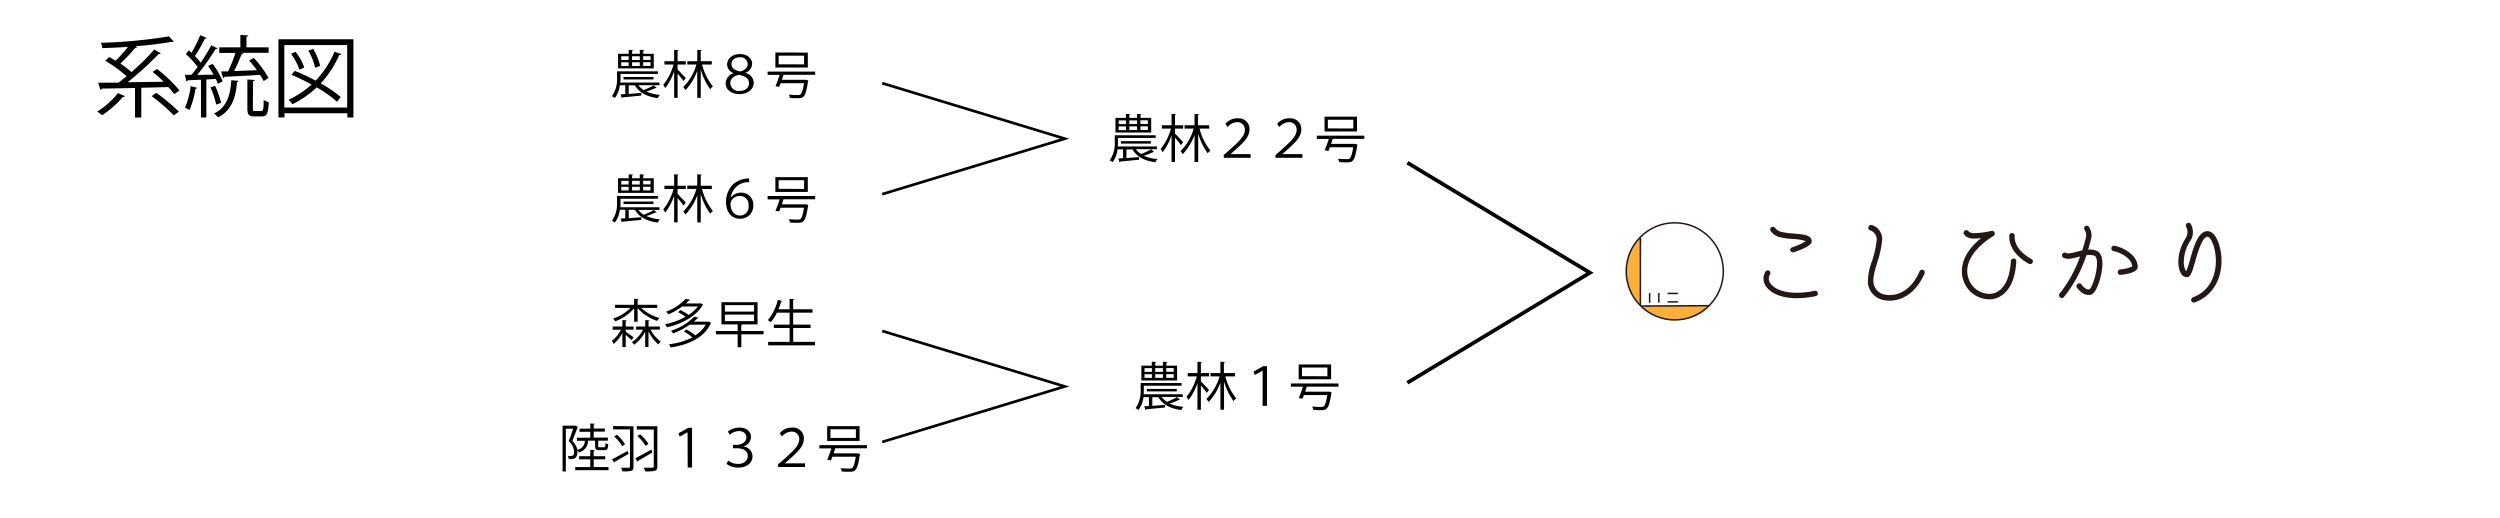 <?xml version="1.0" encoding="UTF-8"?> <svg xmlns="http://www.w3.org/2000/svg" viewBox="0 0 676 140"><defs><style>.cls-1{fill:#fff;}.cls-2{fill:#fbb03b;}.cls-3,.cls-5,.cls-6{fill:none;stroke-miterlimit:10;}.cls-3{stroke:#231815;stroke-width:0.41px;}.cls-4{fill:#231815;}.cls-5,.cls-6{stroke:#000;}.cls-5{stroke-width:0.73px;}.cls-6{stroke-width:1.02px;}</style></defs><g id="レイヤー_2" data-name="レイヤー 2"><g id="文字"><rect class="cls-1" width="676" height="140"></rect><path class="cls-2" d="M461.94,82.73a.37.37,0,0,1-.18,0,3.8,3.8,0,0,0-1.5.1.56.56,0,0,1-.65-.34,38.62,38.62,0,0,1-6.54.07.49.49,0,0,1-.34.13c-1,0-1.93.07-2.91.06a25.71,25.71,0,0,0-3,.07.44.44,0,0,1-.47-.27,7.71,7.71,0,0,1-1.18.06,1,1,0,0,1-1.11.22.57.57,0,0,1-.19-.1l0,.07-.06.1a2,2,0,0,1,.54.54.4.4,0,0,1,.07.2l.32,0a.46.46,0,0,0,.32.25l.05,0a.45.45,0,0,0,.2.18,32.78,32.78,0,0,0,4,1.92,8.21,8.21,0,0,0,2,.62,8.44,8.44,0,0,0,2.13-.08,9.05,9.05,0,0,1,1.47,0l.1,0c.68-.22,1.4-.29,2.08-.51a15.21,15.21,0,0,0,1.86-.78c.37-.18.74-.37,1.1-.59s.78-.43.9-.76a.54.54,0,0,1,.54-.36.59.59,0,0,0-.06-.14l.15,0A.44.44,0,0,0,461.94,82.73Z"></path><path class="cls-2" d="M443.79,64.7l-.14.11a.6.6,0,0,0-.95,0A12.15,12.15,0,0,0,441,68.05a.48.48,0,0,0-.33.24c-.12.21-.23.41-.33.62a.54.54,0,0,1,.05.38,19.36,19.36,0,0,0-.56,4.14.49.49,0,0,1-.26.45,16,16,0,0,0,.24,1.69,18.22,18.22,0,0,0,1.27,4,.54.54,0,0,1,.5.25c.48.72.75,1.57,1.29,2.25l0,0a.52.52,0,0,1,.51.27l.09.18a.37.37,0,0,0,.14-.07l.09,0a.53.53,0,0,1-.08-.27c0-.79.06-1.56.07-2.35s-.11-1.53-.1-2.31a.85.85,0,0,1,0-.17c-.06-1.86.15-3.71.16-5.57,0-.89-.08-1.78,0-2.67a15.51,15.51,0,0,0,0-2.81.52.52,0,0,1,.11-.43,3.46,3.46,0,0,1,0-1.2A.24.24,0,0,1,443.79,64.7Z"></path><line class="cls-3" x1="446.06" y1="79.24" x2="446.06" y2="81.85"></line><line class="cls-3" x1="450.91" y1="81.63" x2="453.7" y2="81.63"></line><line class="cls-3" x1="450.91" y1="79.35" x2="453.7" y2="79.35"></line><circle class="cls-3" cx="452.86" cy="73.37" r="13.13"></circle><line class="cls-3" x1="448.55" y1="79.24" x2="448.55" y2="81.85"></line><line class="cls-3" x1="443.56" y1="64.21" x2="443.56" y2="82.57"></line><line class="cls-3" x1="443.75" y1="82.76" x2="462.16" y2="82.65"></line><path class="cls-4" d="M491,80.07c-7.53,1.55-11.89-.33-13.47-2.64a3.62,3.62,0,0,1-.14-4,.79.79,0,0,1,1-.22.76.76,0,0,1,.22,1,2.08,2.08,0,0,0,.11,2.41c1.25,1.81,5.11,3.42,12,2a.74.74,0,0,1,.28,1.45ZM484.6,66.88a17.83,17.83,0,0,0,3.72-1.67,12.45,12.45,0,0,0-3.42-.58,19.46,19.46,0,0,1-3.91-.56,4.3,4.3,0,0,1-2.22-1.64.6.6,0,0,1-.12-.39.74.74,0,0,1,1.34-.41,3,3,0,0,0,1.44,1,18.62,18.62,0,0,0,3.58.52c2.39.2,3.86.36,4.53,1.14a1.44,1.44,0,0,1,.33,1c0,.33-.14,1.39-4.83,2.92a.72.72,0,0,1-.92-.48.79.79,0,0,1-.05-.22A.7.7,0,0,1,484.6,66.88Z"></path><path class="cls-4" d="M520,73a.7.7,0,0,1,.39.94c-2.61,6.17-7.31,7.78-10.53,7.28a5.29,5.29,0,0,1-4.77-4.56,15.53,15.53,0,0,1,1.08-6,27.09,27.09,0,0,0,1.3-5.86,2.58,2.58,0,0,0-1.77-2.5.74.74,0,0,1-.45-1,.71.71,0,0,1,.92-.44,4,4,0,0,1,2.78,4A27.8,27.8,0,0,1,507.59,71c-.61,2.09-1.17,3.89-1,5.45a3.79,3.79,0,0,0,3.52,3.27c2.73.42,6.67-1,8.95-6.38A.72.72,0,0,1,520,73Z"></path><path class="cls-4" d="M530.94,75.93a7.2,7.2,0,0,1-.45-2.58c0-2.31,1-5.58,5.17-8.94-.61,0-1.25.11-1.89.11-2.14,0-2.72-1.2-2.78-1.31a.75.75,0,0,1,1.34-.64s.27.47,1.44.47a21.9,21.9,0,0,0,4.72-.61.74.74,0,0,1,.84.45.75.75,0,0,1-.28.91c-5.61,3.48-8.14,7.81-6.72,11.64a6,6,0,0,0,6.19,4c3-.44,4.94-3.67,5.22-8.83a.79.79,0,0,1,.78-.7.74.74,0,0,1,.69.78c-.47,8.42-4.69,9.94-6.5,10.22A7.45,7.45,0,0,1,530.94,75.93Zm17.66-4.61c-1.28-.69-5.47-3.28-5.28-7.53a.73.73,0,1,1,1.45.06c-.14,3.42,3.44,5.58,4.52,6.19a.71.71,0,0,1,.31,1A.74.74,0,0,1,548.6,71.32Z"></path><path class="cls-4" d="M557,80.37a.71.71,0,0,1-.06-1,34.75,34.75,0,0,0,5.5-10l-.39.08c-1.55.42-3,.81-4.11.25a.75.75,0,0,1,.73-1.31c.52.31,1.77,0,3-.36l1.36-.33a36,36,0,0,0,1-3.53,2.52,2.52,0,0,0-.36-2,.77.77,0,0,1,.13-1,.74.74,0,0,1,1,.11,4.06,4.06,0,0,1,.64,3.28c-.25,1-.53,2-.8,2.94a5,5,0,0,1,2.3.31c.75.33,1.61,1.22,1.56,3.74-.09,2.73-1.45,7.5-2.95,8.06-2.14.78-3.86-1.72-3.94-1.83a.74.74,0,0,1,1.22-.84s1.17,1.61,2.19,1.28c.62-.44,2-4.17,2-6.91,0-.25,0-.48,0-.7-.06-.47-.2-1.25-.64-1.44a4.15,4.15,0,0,0-2.22-.14,35.22,35.22,0,0,1-6.11,11.33A.72.72,0,0,1,557,80.37Zm14.77-13.91c3.06.61,6.22,2.89,6.28,5.67,0,1.11-1.53,1.86-4.61,2.19a.71.71,0,0,1-.81-.64V73.6a.75.75,0,0,1,.64-.75,9.56,9.56,0,0,0,3.28-.81c-.14-2-2.69-3.66-5.05-4.13a.78.78,0,0,1-.59-.73V67A.73.73,0,0,1,571.81,66.46Z"></path><path class="cls-4" d="M600.44,67.74c1,5.39-.83,11.8-7,14.05a.74.74,0,0,1-.5-1.39c5.69-2.08,6.8-8,6-12.38-.45-2.56-1.45-4-2-4-1.47,0-2.66,4.22-3.38,6.75-.81,2.78-1.2,4.19-2.25,4.19a1.92,1.92,0,0,1-1.67-1.19c-1.08-2-.83-6.08,1.42-9.44a3.09,3.09,0,0,0,.08-3,.74.74,0,0,1,.28-1,.71.71,0,0,1,1,.28,4.79,4.79,0,0,1,.55,2.2,4,4,0,0,1-.69,2.27,10.59,10.59,0,0,0-1.78,5.7,4.77,4.77,0,0,0,.45,2.25.7.7,0,0,0,.19.3,19.64,19.64,0,0,0,1-3c1.06-3.66,2.22-7.83,4.8-7.83C598.88,62.6,600,65.38,600.44,67.74Z"></path><path d="M33.8,26a.49.49,0,0,1-.53.17,27.47,27.47,0,0,1-5.67,5,13,13,0,0,0-1.31-1,21.39,21.39,0,0,0,5.59-5Zm8.66-7.35a38.85,38.85,0,0,1,6.08,5.81l-1.42,1a20.75,20.75,0,0,0-1.61-1.92c-2.42.07-4.92.14-7.3.19v8.06h-1.7v-8c-3.43.07-6.58.14-8.95.16a.49.49,0,0,1-.41.34l-.6-1.94c1.53,0,3.41,0,5.49,0,.7-.53,1.45-1.1,2.19-1.73a37,37,0,0,0-5.78-4.2l1.1-1c.55.31,1.13.67,1.73,1a38.57,38.57,0,0,0,3.33-3.75c-2.35.17-4.7.27-6.93.34a6.79,6.79,0,0,0-.39-1.44A135.17,135.17,0,0,0,45.7,9.83L47,11.26a.29.29,0,0,1-.22.08,1.37,1.37,0,0,1-.28-.05,93.06,93.06,0,0,1-9.89,1.2l.48.26a.48.48,0,0,1-.53.17,46.15,46.15,0,0,1-4,4.27,24.73,24.73,0,0,1,3,2.31,64.61,64.61,0,0,0,6.15-6.1l1.75,1c-.1.15-.29.19-.55.19a81.93,81.93,0,0,1-8.4,7.64l9.74-.12a33.23,33.23,0,0,0-3-2.67Zm-.21,6.44a53,53,0,0,1,6.12,5.11l-1.37,1A47.44,47.44,0,0,0,41,26Z"></path><path d="M58.9,22.67a8.92,8.92,0,0,0-.55-1.32l-2.55.14V31.76H54.34V21.56c-1.37.05-2.62.12-3.6.15,0,.19-.17.26-.34.31L50,20.22h1.78c.53-.63,1.1-1.35,1.65-2.11a20.9,20.9,0,0,0-3.19-3.49l.82-1a8.45,8.45,0,0,1,.72.65,37.63,37.63,0,0,0,2.37-4.76l1.76.75c-.1.14-.24.19-.51.19a41.43,41.43,0,0,1-2.69,4.71,13.42,13.42,0,0,1,1.57,1.8c1.08-1.61,2.11-3.32,2.85-4.71l1.7.82a.67.67,0,0,1-.55.19,64.7,64.7,0,0,1-4.94,7l4.41-.07c-.45-.81-1-1.65-1.48-2.37,1-.44,1.1-.48,1.22-.56A20.24,20.24,0,0,1,60.2,22Zm-5.59,1.08c-.05.14-.19.24-.46.24a21.23,21.23,0,0,1-1.63,5.76,9.08,9.08,0,0,0-1.2-.63,20.77,20.77,0,0,0,1.54-5.83Zm4.85-.53a23.53,23.53,0,0,1,1.63,4.58c-.29.12-.58.22-1.34.48a21.78,21.78,0,0,0-1.54-4.65Zm6.36-1.35c0,.17-.17.27-.43.32-.34,4.68-1.83,7.94-5.14,9.55a5.72,5.72,0,0,0-1.08-1.06c3.12-1.44,4.44-4.46,4.66-9Zm-4.73-2.56,1.87,0a35.2,35.2,0,0,0,2-5H59.29V12.8H65V9.44l2.12.14c0,.17-.17.29-.48.34V12.8h6v1.47H65.24l.6.19c0,.14-.24.21-.53.24a46.49,46.49,0,0,1-2,4.51c1.9-.07,4-.14,6.15-.24a33.19,33.19,0,0,0-2.09-2.59l1.25-.72a27.78,27.78,0,0,1,4,5.42c-.29.19-.6.36-1.32.84-.24-.48-.57-1.05-1-1.68-3.57.24-7.22.41-9.6.53a.5.5,0,0,1-.38.34Zm8.59,10.05c0,.58.1.65.6.65h1.68c.48,0,.6-.36.65-3a3.88,3.88,0,0,0,1.37.62c-.14,3.05-.53,3.84-1.87,3.84h-2c-1.54,0-1.92-.47-1.92-2.11V21.49l2,.14c0,.17-.17.29-.48.32Z"></path><path d="M75.29,10.62H95.57V31.76H93.92V30.63h-17v1.13H75.29Zm1.59,18.45h17V12.18h-17Zm2.83-9.91a55.5,55.5,0,0,1,5.64,2.64A25.19,25.19,0,0,0,90.44,14l1.87.62c-.07.17-.26.27-.58.25a27.61,27.61,0,0,1-5,7.68,33.2,33.2,0,0,1,5.4,3.69l-1,1.27a31.94,31.94,0,0,0-5.49-3.88,26.48,26.48,0,0,1-6.58,4.56,8.14,8.14,0,0,0-1-1.23,25,25,0,0,0,6.19-4.1,53.69,53.69,0,0,0-5.43-2.62ZM79.92,14a15,15,0,0,1,2.36,4.25l-1.32.6a15.72,15.72,0,0,0-2.26-4.3Zm4.76-.77a15,15,0,0,1,1.89,4.59l-1.36.5a16.93,16.93,0,0,0-1.83-4.63Z"></path><path d="M160.9,119.16H159a3.19,3.19,0,0,1-2.5,3.17,2.74,2.74,0,0,0-.38-.58,3.67,3.67,0,0,1,0,.46c0,1.94-1.16,1.94-1.94,1.94a2.61,2.61,0,0,1-.4,0,2.46,2.46,0,0,0-.23-.84,4.31,4.31,0,0,0,.6,0c.54,0,1.09,0,1.09-1.19a4.3,4.3,0,0,0-1.47-2.84c.45-1.06.88-2.37,1.2-3.35H153v11.56h-.88V115.1h3.37l.15,0,.63.36a.35.35,0,0,1-.11.13c-.37,1.06-.93,2.49-1.4,3.64a5,5,0,0,1,1.38,2.39,2.44,2.44,0,0,0,2-2.42H156v-.84h3.61v-1.61H156.7v-.83h2.92V114.5l1.2.08c0,.1-.08.17-.28.2v1.1h3v.83h-3v1.61h3.82v.84h-2.6v1.47c0,.28.05.31.4.31h1.17c.29,0,.35-.11.39-1.12a2.83,2.83,0,0,0,.75.32c-.08,1.28-.33,1.58-1,1.58h-1.39c-.94,0-1.15-.22-1.15-1.09Zm-.36,7.13h4v.86h-9v-.86h4.07V124.2h-3v-.84h3v-1.72l1.2.08c0,.1-.08.17-.28.2v1.44h3.12v.84h-3.12Z"></path><path d="M165.5,124.18c1.05-.52,2.68-1.41,4.21-2.25l.25.79c-1.36.81-2.83,1.64-3.77,2.16a.23.23,0,0,1-.13.23Zm5.79-8.91v10.9c0,1.23-.43,1.3-3,1.3a4.58,4.58,0,0,0-.34-1c.5,0,1,0,1.4,0,.95,0,1,0,1-.36v-10h-4.56v-.91Zm-4.48,2.29a10.67,10.67,0,0,1,2.2,2.57l-.77.53a11,11,0,0,0-2.16-2.63Zm5,6.34c1.07-.54,2.75-1.45,4.32-2.33l.25.78c-1.4.85-2.9,1.73-3.87,2.27a.23.23,0,0,1-.12.24Zm5.93-8.63v10.85c0,.69-.16,1-.63,1.18a11.31,11.31,0,0,1-2.65.17,4.46,4.46,0,0,0-.36-1c.61,0,1.21,0,1.68,0,.91,0,1,0,1-.38v-9.94h-4.6v-.91Zm-4.67,2.18a10.72,10.72,0,0,1,2.27,2.58l-.77.53a11,11,0,0,0-2.21-2.63Z"></path><path d="M185.92,116.89h0l-2.12,1.16-.35-.89,2.68-1.49h1v10.76h-1.18Z"></path><path d="M196.84,116.68a5,5,0,0,1,3.14-1.06c2.08,0,3.08,1.2,3.08,2.5a2.59,2.59,0,0,1-2.22,2.6v0a2.72,2.72,0,0,1,2.64,2.71c0,1.38-1.12,3-3.88,3a4.89,4.89,0,0,1-3.14-1l.43-.91a4.27,4.27,0,0,0,2.71.92c1.87,0,2.6-1.2,2.6-2.13,0-1.65-1.58-2.1-3.09-2.1h-.93v-.92h.93c1.34,0,2.71-.72,2.71-2,0-.93-.67-1.73-2-1.73a4.11,4.11,0,0,0-2.54,1Z"></path><path d="M210.85,117.14a4.14,4.14,0,0,1,3.39-1.52,2.89,2.89,0,0,1,3.13,2.91c0,2.2-1.64,3.63-4.14,5.88l-1,.87v0h5.44v1H210.4v-.75l1.21-1c2.95-2.65,4.51-4,4.51-5.83a2,2,0,0,0-2.07-2,3.51,3.51,0,0,0-2.61,1.33Z"></path><path d="M234.43,121.22h-8.57c-.13.42-.29.88-.45,1.36h6.33l.23,0,.6.19a1.08,1.08,0,0,1-.08.26c-.38,2.57-.75,3.68-1.28,4.14-.35.32-.67.39-1.62.39-.51,0-1.22,0-2-.08a1.63,1.63,0,0,0-.32-.88c1,.08,2.06.1,2.44.1a1.16,1.16,0,0,0,.69-.13c.4-.31.7-1.19,1-3.07h-6.33c-.14.38-.27.73-.39,1-.53-.11-.77-.15-1-.18a30.41,30.41,0,0,0,1.13-3.08h-3.25v-.87h12.86Zm-2-6v4h-8.77v-4Zm-1,3.19v-2.34h-6.88v2.34Z"></path><path d="M169.19,89.15v.55c.56.36,1.81,1.27,2.13,1.52l-.56.73c-.3-.31-1-.92-1.57-1.4v3.29h-.9V90a8.69,8.69,0,0,1-2.38,3,3.4,3.4,0,0,0-.45-.84,8.59,8.59,0,0,0,2.44-3h-2.23v-.86h2.62V86.54l1.17.09c0,.08-.09.15-.27.18v1.48h2.13v.86ZM171.47,87V83.35a12.17,12.17,0,0,1-5.11,3.53,4,4,0,0,0-.6-.74,11.22,11.22,0,0,0,4.7-2.87h-4.14v-.86h5.15V80.79l1.22.08c0,.1-.1.17-.28.2v1.34h5.3v.86h-4.32A12.08,12.08,0,0,0,178.32,86a4.32,4.32,0,0,0-.63.77,12.29,12.29,0,0,1-5.28-3.45V87Zm6.95,2.13H175.9a9.89,9.89,0,0,0,2.77,3.26,5.35,5.35,0,0,0-.67.75,11.87,11.87,0,0,1-2.65-3.53v4.21h-.89V89.7a10,10,0,0,1-3,3.51,4,4,0,0,0-.6-.7,8.55,8.55,0,0,0,3-3.36H172v-.86h2.48V86.54l1.17.09c0,.08-.1.15-.28.18v1.48h3.07Z"></path><path d="M189.49,82l.67.38a.28.28,0,0,1-.16.12c-1.84,3.17-6,5.2-9.68,6a4.09,4.09,0,0,0-.47-.84,17.79,17.79,0,0,0,5.5-2,12.35,12.35,0,0,0-2-1.26l.64-.55a12.84,12.84,0,0,1,2.19,1.32,9.64,9.64,0,0,0,2.54-2.31h-4.22A19.19,19.19,0,0,1,180.74,85a2.9,2.9,0,0,0-.65-.7,14,14,0,0,0,5.31-3.49l1.23.25c0,.1-.12.15-.3.17-.26.26-.55.54-.86.82h3.87Zm2,5,.17,0a5.26,5.26,0,0,1,.66.35c0,.07-.08.1-.16.14-1.82,4-6.26,5.8-10.85,6.47a2.9,2.9,0,0,0-.41-.87,18.83,18.83,0,0,0,6.33-1.85,13.53,13.53,0,0,0-2.33-1.62l.7-.53A13.29,13.29,0,0,1,188,90.68a8.23,8.23,0,0,0,2.83-2.89h-4.31A20.81,20.81,0,0,1,182,90.16a3.11,3.11,0,0,0-.58-.72,15.16,15.16,0,0,0,6.27-3.79l1.23.25c0,.1-.14.15-.32.17-.29.29-.62.59-1,.89Z"></path><path d="M206.46,89.51v.9h-6v3.47h-1V90.41h-5.88v-.9h5.88v-1.8h-4.38v-6h9.76v6H200.7c0,.07-.11.12-.26.15v1.65Zm-10.45-7v1.75h7.89V82.51Zm0,2.56v1.77h7.89V85.07Z"></path><path d="M214.48,92.44h5.88v.93H207.7v-.93h5.81V88.69h-4.27v-.91h4.27V84.54h-3.43a10.83,10.83,0,0,1-1.68,2.59,5.8,5.8,0,0,0-.78-.57,13.58,13.58,0,0,0,2.71-5.49l1.22.33c0,.1-.14.16-.32.16-.21.68-.45,1.38-.73,2.06h3v-2.8l1.26.07c0,.09-.09.16-.29.19v2.54h5.23v.92h-5.23v3.24h4.71v.91h-4.71Z"></path><path d="M319.06,108.07a.23.23,0,0,1-.18.07.23.23,0,0,1-.11,0,25.45,25.45,0,0,1-2.48,1A11.11,11.11,0,0,0,320,110a3.26,3.26,0,0,0-.59.87c-3-.39-5.1-1.52-6.16-3.46h-1.66v2.33l3.41-.27v.72l-5.09.49a.24.24,0,0,1-.19.18l-.31-1,1.26-.08v-2.4h-1.47a7.43,7.43,0,0,1-1.35,3.48,3.13,3.13,0,0,0-.8-.49,7.94,7.94,0,0,0,1.38-5v-1.8h11.06v.73H309.29v1.08c0,.38,0,.8-.06,1.23h10.6v.73h-5.7a5,5,0,0,0,1.43,1.31,23.09,23.09,0,0,0,2.72-1.28Zm-.78-9.19v4h-9.66v-4h2.83V97.8l1.18.09c0,.09-.08.16-.26.18v.81h2.09V97.8l1.21.09c0,.09-.09.16-.28.19v.8Zm-8.8.67v1h2v-1Zm0,1.63v1h2v-1Zm8.72,4.65h-8.1v-.67h8.1Zm-3.74-6.28h-2.09v1h2.09Zm0,1.63h-2.09v1h2.09Zm2.91-.65v-1h-2v1Zm0,1.63v-1h-2v1Z"></path><path d="M324.72,103.12c.5.48,1.87,1.95,2.21,2.32l-.62.79c-.29-.44-1-1.33-1.59-2v6.57h-.93v-7.21a15.56,15.56,0,0,1-2.42,4.58,5.23,5.23,0,0,0-.53-.89,15,15,0,0,0,2.78-5.5h-2.46v-.9h2.63V97.8l1.19.09c0,.09-.08.16-.26.18v2.81h2.21v.9h-2.21Zm9.25-1.34h-2.64a15.78,15.78,0,0,0,2.94,5.94,4.26,4.26,0,0,0-.73.74,17.13,17.13,0,0,1-2.56-5.32v7.66H330v-7.31a15.22,15.22,0,0,1-3.19,5.21,5.42,5.42,0,0,0-.59-.83,14.19,14.19,0,0,0,3.55-6.09h-2.46v-.9H330V97.8l1.22.09c0,.09-.09.16-.28.19v2.8h3Z"></path><path d="M341.42,100.22h0l-2.12,1.17-.35-.9L341.59,99h1v10.75h-1.18Z"></path><path d="M361.93,104.55h-8.57c-.13.42-.29.89-.45,1.36h6.33l.23,0,.6.2a1,1,0,0,1-.08.25c-.38,2.58-.75,3.68-1.28,4.14-.35.33-.67.4-1.62.4-.51,0-1.22,0-2-.09a1.69,1.69,0,0,0-.32-.88c1,.08,2.06.1,2.44.1a1.16,1.16,0,0,0,.69-.13c.4-.31.7-1.19,1-3.07h-6.33c-.14.38-.27.73-.39,1-.53-.11-.77-.16-1-.19a28.72,28.72,0,0,0,1.13-3.08h-3.25v-.87h12.86Zm-2-6v4h-8.77v-4Zm-1,3.19V99.38h-6.88v2.34Z"></path><path d="M312.06,41.07a.23.23,0,0,1-.18.07.23.23,0,0,1-.11,0,25.45,25.45,0,0,1-2.48,1A11.11,11.11,0,0,0,313,43a3.26,3.26,0,0,0-.59.87c-3-.39-5.1-1.52-6.16-3.46h-1.66v2.33l3.41-.27v.72l-5.09.49a.24.24,0,0,1-.19.18l-.31-1,1.26-.08v-2.4h-1.47a7.43,7.43,0,0,1-1.35,3.48,3.13,3.13,0,0,0-.8-.49,7.94,7.94,0,0,0,1.38-5v-1.8h11.06v.73H302.29v1.08c0,.38,0,.8-.06,1.23h10.6v.73h-5.7a5,5,0,0,0,1.43,1.31,23.09,23.09,0,0,0,2.72-1.28Zm-.78-9.19v3.95h-9.66V31.88h2.83V30.8l1.18.09c0,.09-.08.16-.26.18v.81h2.09V30.8l1.21.09c0,.09-.09.16-.28.19v.8Zm-8.8.67v1h2v-1Zm0,1.63v1h2v-1Zm8.72,4.65h-8.1v-.67h8.1Zm-3.74-6.28h-2.09v1h2.09Zm0,1.63h-2.09v1h2.09Zm2.91-.65v-1h-2v1Zm0,1.63v-1h-2v1Z"></path><path d="M317.72,36.12c.5.48,1.87,2,2.21,2.32l-.62.79c-.29-.44-1-1.33-1.59-2V43.8h-.93V36.59a15.56,15.56,0,0,1-2.42,4.58,5.23,5.23,0,0,0-.53-.89,15,15,0,0,0,2.78-5.5h-2.46v-.9h2.63V30.8l1.19.09c0,.09-.08.16-.26.18v2.81h2.21v.9h-2.21ZM327,34.78h-2.64a15.78,15.78,0,0,0,2.94,5.94,4.26,4.26,0,0,0-.73.74A17.13,17.13,0,0,1,324,36.14V43.8H323V36.49a15.22,15.22,0,0,1-3.19,5.21,5.42,5.42,0,0,0-.59-.83,14.19,14.19,0,0,0,3.55-6.09h-2.46v-.9H323V30.8l1.22.09c0,.09-.09.16-.28.19v2.8h3Z"></path><path d="M331.35,33.48A4.12,4.12,0,0,1,334.74,32a2.89,2.89,0,0,1,3.13,2.91c0,2.2-1.64,3.63-4.14,5.89l-1,.87v0h5.44v1H330.9v-.76l1.21-1.05c2.95-2.65,4.51-4,4.51-5.83a2,2,0,0,0-2.07-2,3.54,3.54,0,0,0-2.61,1.33Z"></path><path d="M345.35,33.48A4.12,4.12,0,0,1,348.74,32a2.89,2.89,0,0,1,3.13,2.91c0,2.2-1.64,3.63-4.14,5.89l-1,.87v0h5.44v1H344.9v-.76l1.21-1.05c2.95-2.65,4.51-4,4.51-5.83a2,2,0,0,0-2.07-2,3.54,3.54,0,0,0-2.61,1.33Z"></path><path d="M368.93,37.55h-8.57c-.13.42-.29.89-.45,1.36h6.33l.23,0,.6.2a1,1,0,0,1-.08.25c-.38,2.58-.75,3.68-1.28,4.14-.35.33-.67.4-1.62.4-.51,0-1.22,0-2-.09a1.69,1.69,0,0,0-.32-.88c1,.08,2.06.1,2.44.1a1.16,1.16,0,0,0,.69-.13c.4-.31.7-1.19,1-3.07h-6.33c-.14.38-.27.73-.39,1-.53-.11-.77-.16-1-.19a28.72,28.72,0,0,0,1.13-3.08h-3.25v-.87h12.86Zm-2-6v4h-8.77v-4Zm-1,3.19V32.38h-6.88v2.34Z"></path><path d="M177.56,57.4a.2.2,0,0,1-.18.07h-.11c-.63.28-1.62.67-2.48.95a11.35,11.35,0,0,0,3.66.9,3.26,3.26,0,0,0-.59.87c-3-.4-5.1-1.53-6.16-3.46H170V59l3.41-.26v.71c-1.89.2-3.84.38-5.09.49a.21.21,0,0,1-.19.18l-.31-1,1.26-.09V56.72h-1.47a7.39,7.39,0,0,1-1.35,3.47,3.43,3.43,0,0,0-.8-.49,7.94,7.94,0,0,0,1.38-5V53h11.06v.73H167.79v1.08c0,.37,0,.79-.06,1.23h10.6v.73h-5.7a5,5,0,0,0,1.43,1.3,21.6,21.6,0,0,0,2.72-1.28Zm-.78-9.19v3.95h-9.66V48.21H170V47.14l1.18.08c0,.1-.08.17-.26.18v.81H173V47.14l1.21.08c0,.1-.09.17-.28.2v.79Zm-8.8.68v1h2v-1Zm0,1.62v1h2v-1Zm8.72,4.65h-8.1v-.67h8.1ZM173,48.89h-2.09v1H173Zm0,1.62h-2.09v1H173Zm2.91-.64v-1h-2v1Zm0,1.62v-1h-2v1Z"></path><path d="M183.22,52.46c.5.47,1.87,1.95,2.21,2.31l-.62.8c-.29-.45-1-1.33-1.59-2v6.57h-.93V52.92a15.56,15.56,0,0,1-2.42,4.58,4.78,4.78,0,0,0-.53-.88,15,15,0,0,0,2.78-5.51h-2.46v-.89h2.63V47.14l1.19.08c0,.1-.08.17-.26.18v2.82h2.21v.89h-2.21Zm9.25-1.35h-2.64a15.7,15.7,0,0,0,2.94,5.94,4.64,4.64,0,0,0-.73.74,17.13,17.13,0,0,1-2.56-5.32v7.66h-.94V52.82A15.13,15.13,0,0,1,185.35,58a5.33,5.33,0,0,0-.59-.82,14.29,14.29,0,0,0,3.55-6.1h-2.46v-.89h2.69V47.14l1.22.08c0,.1-.09.17-.28.2v2.8h3Z"></path><path d="M197.64,53.41a3.31,3.31,0,0,1,2.74-1.32,3.21,3.21,0,0,1,3.31,3.42,3.48,3.48,0,0,1-3.56,3.64c-2.37,0-3.8-1.85-3.8-4.44A6.68,6.68,0,0,1,198.06,50a6.31,6.31,0,0,1,4.47-1.74l.09,1h-.24a4.74,4.74,0,0,0-4.77,4.13ZM200,53a2.48,2.48,0,0,0-2.48,2c0,2,1,3.28,2.6,3.28a2.32,2.32,0,0,0,2.29-2.62A2.32,2.32,0,0,0,200,53Z"></path><path d="M220.43,53.89h-8.57c-.13.42-.29.88-.45,1.36h6.33l.23,0,.6.2a.9.9,0,0,1-.08.25c-.38,2.58-.75,3.69-1.28,4.15-.35.32-.67.39-1.62.39-.51,0-1.22,0-2-.08a1.69,1.69,0,0,0-.32-.89c1,.09,2.06.1,2.44.1a1.17,1.17,0,0,0,.69-.12c.4-.31.7-1.2,1-3.07h-6.33c-.14.38-.27.73-.39,1-.53-.11-.77-.15-1-.18a30.41,30.41,0,0,0,1.13-3.08h-3.25V53h12.86Zm-2-6v4h-8.77v-4Zm-1,3.2V48.72h-6.88v2.34Z"></path><path d="M177.56,23.74a.23.23,0,0,1-.18.07.23.23,0,0,1-.11,0c-.63.28-1.62.67-2.48.95a11.1,11.1,0,0,0,3.66.9,3.26,3.26,0,0,0-.59.87c-3-.39-5.1-1.53-6.16-3.46H170v2.33l3.41-.27v.71c-1.89.2-3.84.38-5.09.49a.23.23,0,0,1-.19.19l-.31-1,1.26-.09V23.05h-1.47a7.39,7.39,0,0,1-1.35,3.47,3.81,3.81,0,0,0-.8-.49,7.93,7.93,0,0,0,1.38-5V19.28h11.06V20H167.79v1.08c0,.38,0,.8-.06,1.23h10.6v.73h-5.7a5,5,0,0,0,1.43,1.3,21.61,21.61,0,0,0,2.72-1.27Zm-.78-9.19V18.5h-9.66V14.55H170V13.47l1.18.08c0,.1-.08.17-.26.18v.82H173V13.47l1.21.08c0,.1-.09.17-.28.2v.8Zm-8.8.67v1h2v-1Zm0,1.62v1h2v-1Zm8.72,4.65h-8.1v-.67h8.1ZM173,15.22h-2.09v1H173Zm0,1.62h-2.09v1H173Zm2.91-.64v-1h-2v1Zm0,1.62v-1h-2v1Z"></path><path d="M183.22,18.79c.5.48,1.87,1.95,2.21,2.31l-.62.8c-.29-.45-1-1.33-1.59-2v6.57h-.93V19.25a15.43,15.43,0,0,1-2.42,4.58,5.14,5.14,0,0,0-.53-.88,15,15,0,0,0,2.78-5.5h-2.46v-.9h2.63V13.47l1.19.08c0,.1-.08.17-.26.18v2.82h2.21v.9h-2.21Zm9.25-1.34h-2.64a15.86,15.86,0,0,0,2.94,5.94,4.26,4.26,0,0,0-.73.74,17.19,17.19,0,0,1-2.56-5.33v7.67h-.94V19.16a15.22,15.22,0,0,1-3.19,5.21,5,5,0,0,0-.59-.83,14.31,14.31,0,0,0,3.55-6.09h-2.46v-.9h2.69V13.47l1.22.08c0,.1-.09.17-.28.2v2.8h3Z"></path><path d="M198.46,19.77a2.46,2.46,0,0,1-1.85-2.32c0-1.64,1.47-2.83,3.49-2.83s3.27,1.22,3.27,2.6a2.64,2.64,0,0,1-1.9,2.48v0a2.81,2.81,0,0,1,2.33,2.65c0,1.93-1.78,3.1-3.81,3.1-2.19,0-3.78-1.17-3.78-2.89a3,3,0,0,1,2.25-2.79Zm4.07,2.82c0-1.38-1-2-2.71-2.36-1.51.3-2.35,1.17-2.35,2.22A2.24,2.24,0,0,0,200,24.59C201.6,24.59,202.53,23.62,202.53,22.59Zm-4.74-5.27c0,1.08.81,1.71,2.38,2,1.12-.26,2-1,2-2a1.89,1.89,0,0,0-2.14-1.82C198.5,15.5,197.79,16.42,197.79,17.32Z"></path><path d="M220.43,20.22h-8.57c-.13.42-.29.88-.45,1.36h6.33l.23,0,.6.19a1.08,1.08,0,0,1-.08.26c-.38,2.57-.75,3.68-1.28,4.14-.35.32-.67.39-1.62.39-.51,0-1.22,0-2-.08a1.63,1.63,0,0,0-.32-.88c1,.08,2.06.1,2.44.1a1.16,1.16,0,0,0,.69-.13c.4-.31.7-1.19,1-3.07h-6.33c-.14.38-.27.73-.39,1-.53-.11-.77-.15-1-.18a30.41,30.41,0,0,0,1.13-3.08h-3.25v-.87h12.86Zm-2-6v4.05h-8.77V14.2Zm-1,3.19V15.05h-6.88v2.34Z"></path><polyline class="cls-5" points="238.55 52.5 287.91 37.5 238.55 22.5"></polyline><polyline class="cls-5" points="238.55 119.5 287.91 104.5 238.55 89.5"></polyline><polyline class="cls-6" points="380.55 103.5 429.91 73.75 380.55 44"></polyline></g></g></svg> 